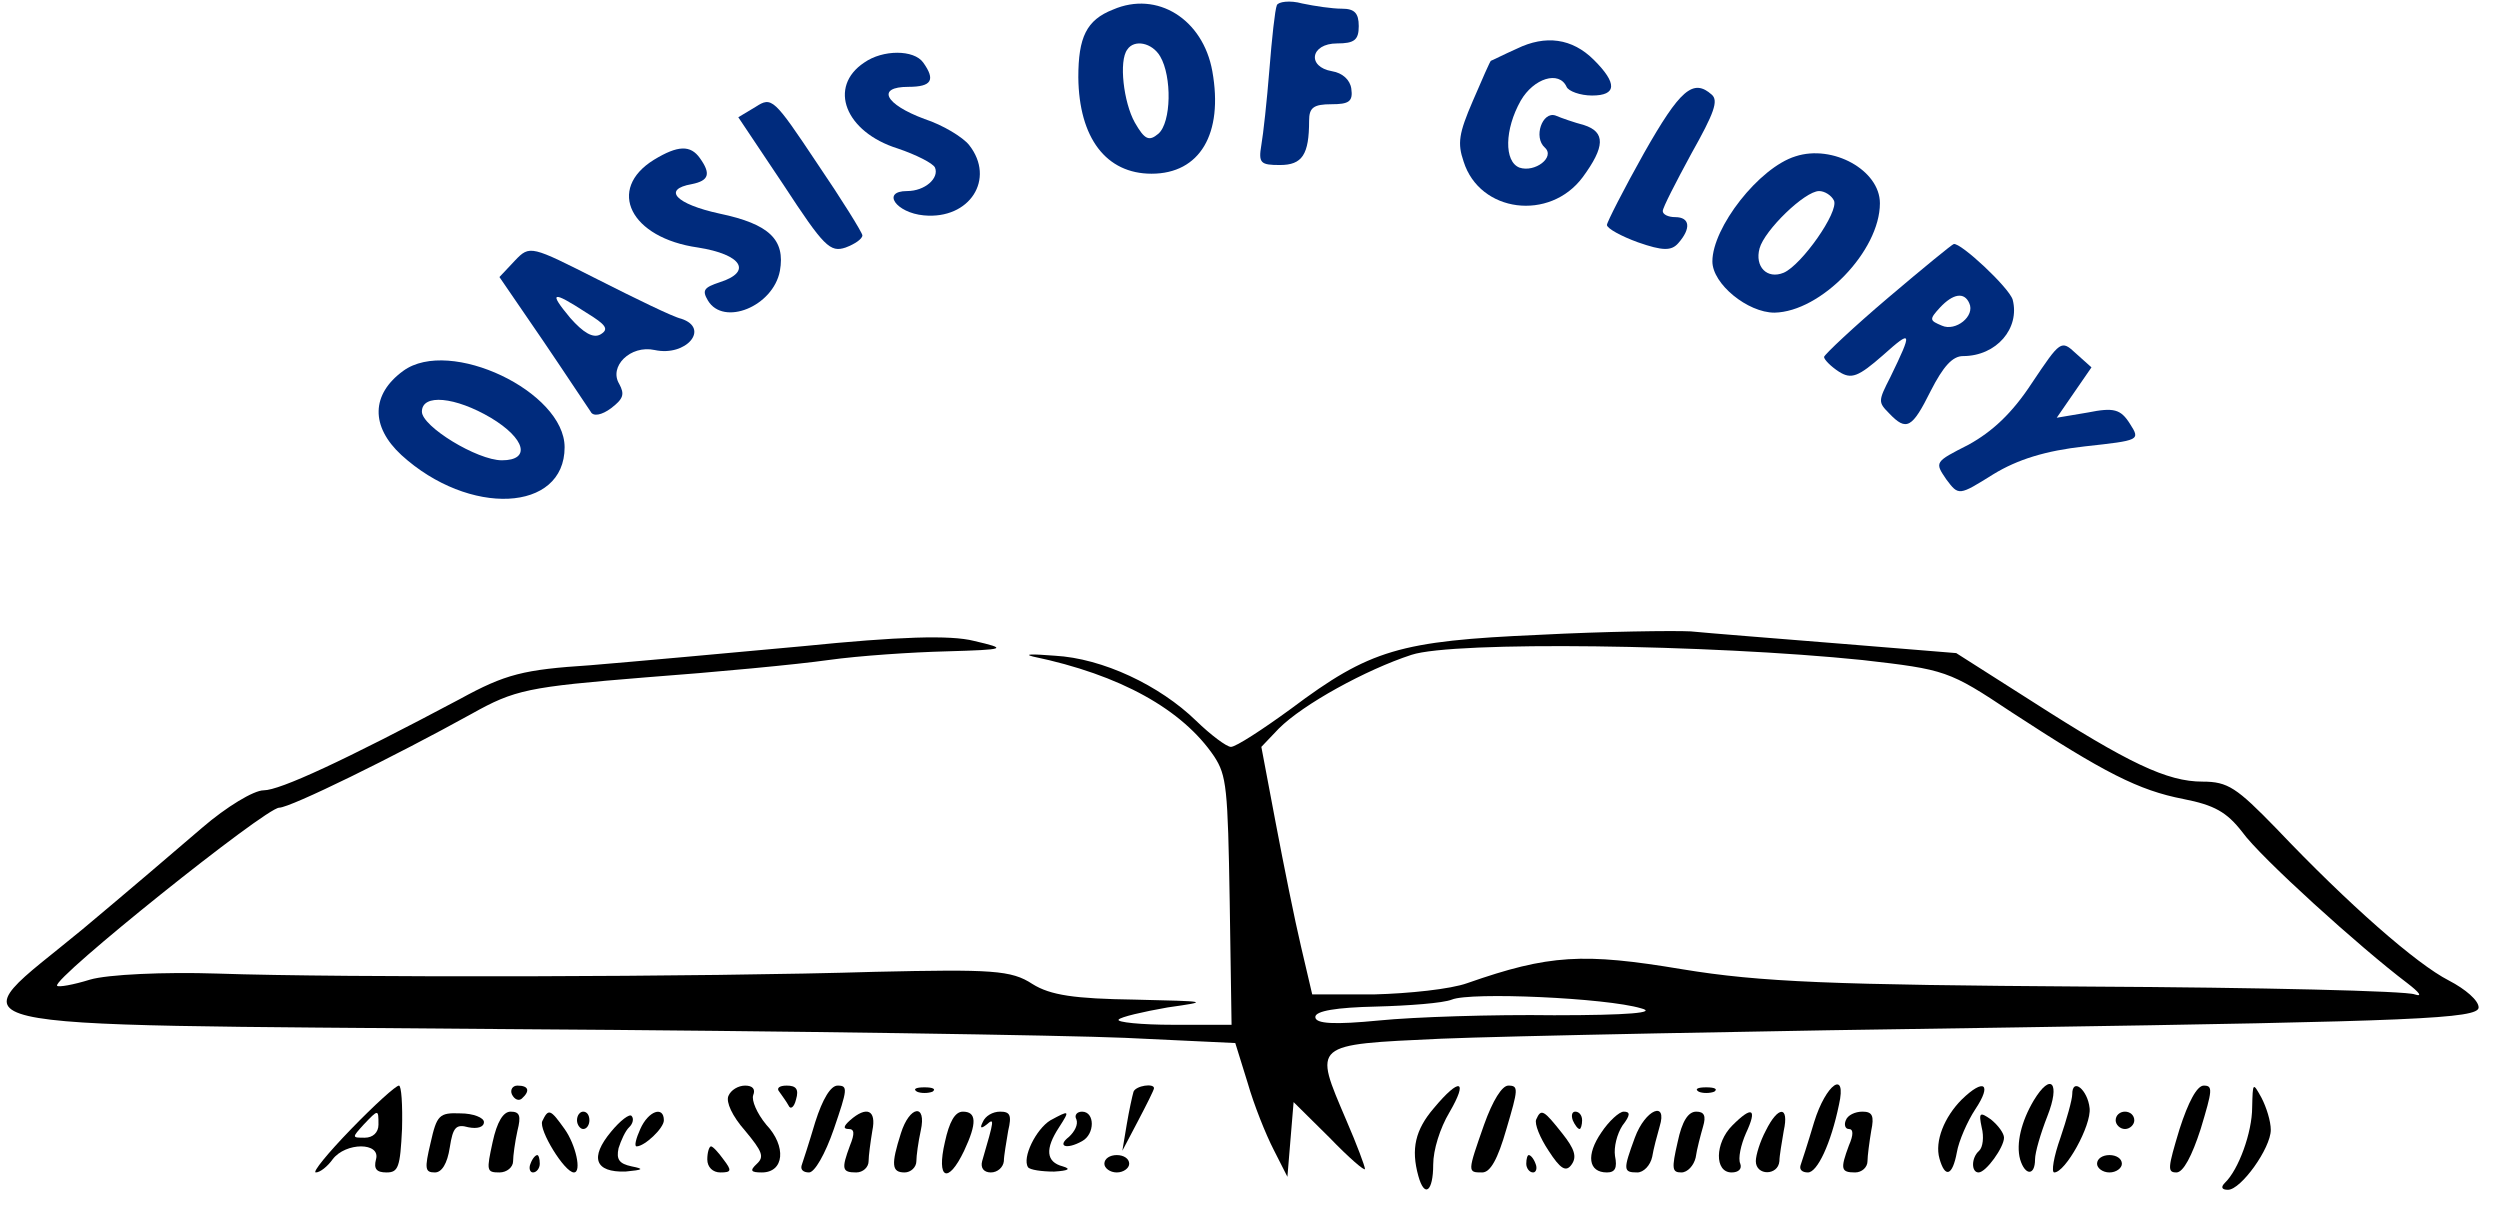 <svg width="134" height="65" viewBox="0 0 134 65" fill="none" xmlns="http://www.w3.org/2000/svg">
<path d="M59.66 0.513C58.23 1.071 57.798 2.002 57.798 4.143C57.831 7.402 59.294 9.311 61.722 9.311C64.316 9.311 65.58 7.169 64.981 3.818C64.482 1.025 62.021 -0.512 59.66 0.513ZM62.188 3.026C62.819 4.097 62.786 6.564 62.088 7.169C61.589 7.588 61.356 7.495 60.824 6.564C60.225 5.493 59.959 3.259 60.425 2.654C60.791 2.095 61.755 2.281 62.188 3.026Z" fill="#002B7D"/>
<path d="M68.439 0.28C68.339 0.513 68.173 2.049 68.04 3.725C67.907 5.401 67.708 7.216 67.608 7.775C67.442 8.752 67.575 8.845 68.606 8.845C69.803 8.845 70.168 8.287 70.168 6.471C70.168 5.773 70.401 5.587 71.366 5.587C72.297 5.587 72.53 5.447 72.43 4.749C72.363 4.283 71.964 3.911 71.399 3.818C70.035 3.585 70.235 2.328 71.665 2.328C72.596 2.328 72.829 2.142 72.829 1.397C72.829 0.699 72.596 0.466 71.931 0.466C71.399 0.466 70.468 0.327 69.803 0.187C69.138 0.001 68.506 0.094 68.439 0.28Z" fill="#002B7D"/>
<path d="M81.309 2.607C80.577 2.933 79.945 3.258 79.912 3.258C79.879 3.258 79.447 4.236 78.948 5.4C78.183 7.169 78.116 7.681 78.449 8.658C79.314 11.405 83.071 11.87 84.834 9.496C86.031 7.867 86.064 7.076 84.9 6.703C84.368 6.563 83.703 6.331 83.371 6.191C82.672 5.958 82.174 7.355 82.805 7.913C83.371 8.425 82.273 9.263 81.442 8.984C80.611 8.658 80.644 6.936 81.508 5.4C82.207 4.189 83.57 3.77 83.969 4.655C84.069 4.888 84.701 5.12 85.333 5.12C86.663 5.12 86.696 4.469 85.433 3.212C84.269 2.048 82.839 1.862 81.309 2.607Z" fill="#002B7D"/>
<path d="M46.325 3.352C44.363 4.655 45.294 7.076 48.121 7.96C49.085 8.286 50.016 8.751 50.116 8.984C50.349 9.543 49.584 10.241 48.62 10.241C47.223 10.241 48.021 11.405 49.517 11.544C51.978 11.777 53.375 9.589 51.945 7.774C51.612 7.355 50.548 6.703 49.551 6.377C47.422 5.586 46.957 4.655 48.686 4.655C49.95 4.655 50.149 4.283 49.484 3.352C48.985 2.653 47.322 2.653 46.325 3.352Z" fill="#002B7D"/>
<path d="M88.126 8.193C87.029 10.148 86.131 11.917 86.131 12.057C86.131 12.243 86.896 12.662 87.794 12.988C89.124 13.453 89.589 13.453 89.955 13.034C90.654 12.243 90.587 11.638 89.789 11.638C89.423 11.638 89.124 11.498 89.124 11.312C89.124 11.126 89.822 9.776 90.654 8.239C91.884 6.052 92.117 5.4 91.751 5.074C90.753 4.19 90.055 4.795 88.126 8.193Z" fill="#002B7D"/>
<path d="M40.504 5.726L39.573 6.285L42.001 9.916C44.163 13.221 44.495 13.547 45.326 13.267C45.825 13.081 46.224 12.802 46.224 12.616C46.224 12.476 45.127 10.707 43.797 8.752C41.469 5.261 41.369 5.168 40.504 5.726Z" fill="#002B7D"/>
<path d="M35.051 8.565C32.49 10.148 33.787 12.755 37.412 13.267C39.773 13.639 40.339 14.57 38.576 15.129C37.745 15.408 37.612 15.548 37.944 16.107C38.776 17.503 41.436 16.432 41.802 14.524C42.101 12.848 41.236 12.01 38.576 11.451C36.215 10.939 35.483 10.148 37.08 9.869C38.011 9.683 38.111 9.31 37.512 8.472C37.013 7.774 36.348 7.774 35.051 8.565Z" fill="#002B7D"/>
<path d="M96.24 8.379C94.278 8.984 91.784 12.196 91.784 14.012C91.784 15.222 93.68 16.758 95.11 16.758C97.604 16.712 100.763 13.453 100.763 10.893C100.763 9.124 98.236 7.728 96.24 8.379ZM98.302 10.753C98.568 11.358 96.573 14.198 95.609 14.617C94.711 14.989 94.046 14.291 94.312 13.314C94.578 12.336 96.739 10.241 97.504 10.241C97.803 10.241 98.169 10.474 98.302 10.753Z" fill="#002B7D"/>
<path d="M27.602 13.965L26.77 14.85L29.098 18.248C30.362 20.11 31.493 21.832 31.659 22.065C31.792 22.344 32.258 22.251 32.756 21.879C33.422 21.367 33.488 21.134 33.189 20.576C32.623 19.645 33.787 18.481 35.084 18.76C36.78 19.133 38.077 17.596 36.514 17.084C36.082 16.991 34.087 16.014 32.058 14.989C28.466 13.174 28.4 13.127 27.602 13.965ZM31.426 16.758C32.49 17.41 32.657 17.643 32.191 17.922C31.792 18.155 31.26 17.829 30.562 17.038C29.398 15.641 29.564 15.548 31.426 16.758Z" fill="#002B7D"/>
<path d="M101.195 15.967C99.332 17.549 97.803 18.992 97.769 19.132C97.769 19.272 98.135 19.644 98.568 19.924C99.233 20.343 99.599 20.203 100.929 19.039C102.492 17.642 102.525 17.736 101.328 20.203C100.663 21.506 100.663 21.553 101.261 22.158C102.192 23.136 102.492 22.949 103.489 20.948C104.155 19.644 104.653 19.086 105.219 19.086C107.014 19.086 108.278 17.596 107.879 16.06C107.68 15.408 105.086 12.988 104.72 13.081C104.653 13.081 103.057 14.384 101.195 15.967ZM105.551 16.246C105.884 16.944 104.82 17.782 104.088 17.456C103.423 17.177 103.39 17.131 103.988 16.479C104.687 15.734 105.285 15.641 105.551 16.246Z" fill="#002B7D"/>
<path d="M108.911 20.529C107.847 22.158 106.783 23.135 105.519 23.834C103.69 24.765 103.69 24.765 104.322 25.696C104.987 26.58 104.987 26.58 106.849 25.416C108.146 24.625 109.642 24.16 111.738 23.927C114.697 23.601 114.73 23.601 114.165 22.716C113.666 21.925 113.301 21.832 111.904 22.111L110.241 22.391L111.172 21.041L112.103 19.691L111.272 18.946C110.474 18.201 110.441 18.248 108.911 20.529Z" fill="#002B7D"/>
<path d="M21.616 19.877C19.887 21.134 19.854 22.856 21.517 24.392C25.141 27.697 30.263 27.465 30.263 23.973C30.263 20.994 24.11 18.061 21.616 19.877ZM26.305 22.391C28.168 23.508 28.467 24.672 26.904 24.672C25.574 24.672 22.614 22.856 22.614 22.065C22.614 21.087 24.41 21.273 26.305 22.391Z" fill="#002B7D"/>
<path d="M82.473 34.028C75.024 34.354 73.427 34.82 69.204 37.985C67.674 39.102 66.244 40.033 65.978 40.033C65.746 40.033 64.881 39.382 64.116 38.637C62.154 36.728 59.094 35.285 56.534 35.146C55.337 35.053 54.838 35.053 55.37 35.192C60.059 36.17 63.384 38.032 65.081 40.545C65.746 41.569 65.812 42.221 65.912 48.319L66.012 54.929H62.886C61.156 54.929 59.826 54.79 59.959 54.65C60.059 54.511 61.256 54.231 62.586 53.998C64.881 53.672 64.781 53.672 60.824 53.579C57.598 53.533 56.301 53.347 55.337 52.742C54.206 51.997 53.175 51.95 46.89 52.09C37.844 52.369 18.39 52.416 11.639 52.183C8.813 52.09 5.753 52.23 4.822 52.509C3.924 52.788 3.126 52.928 3.06 52.835C2.794 52.462 14.233 43.292 14.965 43.292C15.563 43.292 21.15 40.545 25.274 38.264C27.602 36.961 28.3 36.821 34.586 36.309C38.343 36.03 42.766 35.611 44.396 35.378C46.059 35.146 48.885 34.959 50.714 34.913C53.973 34.82 54.007 34.773 52.211 34.354C50.947 34.028 48.154 34.121 43.066 34.633C39.042 35.006 33.887 35.471 31.626 35.658C28.067 35.89 27.103 36.123 24.642 37.473C18.424 40.778 14.998 42.361 14.133 42.361C13.601 42.361 12.138 43.245 10.841 44.362C9.544 45.48 6.651 47.947 4.423 49.809C-2.261 55.348 -4.29 54.883 27.369 55.162C42.201 55.255 57.033 55.488 60.292 55.628L66.211 55.907L66.876 58.048C67.209 59.212 67.841 60.795 68.273 61.633L69.005 63.076L69.171 61.074L69.337 59.072L71.266 60.981C72.297 62.052 73.162 62.796 73.162 62.657C73.162 62.517 72.729 61.353 72.164 60.05C70.401 55.907 70.268 56 77.252 55.674C80.577 55.535 94.445 55.255 108.079 55.069C129.396 54.743 132.854 54.603 132.854 53.998C132.854 53.626 132.156 53.021 131.258 52.555C129.529 51.671 125.904 48.505 122.013 44.409C119.885 42.221 119.419 41.895 118.056 41.895C116.16 41.895 114.099 40.918 108.877 37.566L104.854 35.006L98.568 34.494C95.11 34.215 91.552 33.935 90.62 33.842C89.722 33.796 86.031 33.842 82.473 34.028ZM99.832 35.378C104.288 35.89 104.455 35.937 107.813 38.171C112.802 41.43 114.631 42.361 117.025 42.826C118.688 43.152 119.353 43.525 120.184 44.595C121.149 45.945 126.503 50.786 129.03 52.695C129.695 53.207 129.862 53.44 129.429 53.3C128.997 53.114 121.149 52.928 111.97 52.881C98.236 52.788 94.378 52.648 90.155 51.95C84.867 51.066 83.038 51.159 78.649 52.695C77.751 53.021 75.489 53.254 73.66 53.3H70.335L69.736 50.74C69.404 49.343 68.805 46.364 68.373 44.083L67.608 40.033L68.539 39.056C69.836 37.752 73.228 35.89 75.656 35.099C77.917 34.354 91.651 34.54 99.832 35.378ZM87.96 54.045C88.858 54.278 87.295 54.417 83.304 54.417C80.012 54.371 75.789 54.511 73.926 54.697C71.532 54.929 70.501 54.883 70.501 54.511C70.501 54.185 71.632 53.998 73.76 53.952C75.523 53.905 77.352 53.766 77.817 53.579C78.815 53.16 86.098 53.486 87.96 54.045Z" fill="black"/>
<path d="M18.823 60.515C17.559 61.819 16.727 62.843 16.927 62.843C17.16 62.843 17.559 62.517 17.825 62.145C18.523 61.214 20.419 61.214 20.153 62.145C20.02 62.657 20.186 62.843 20.718 62.843C21.35 62.843 21.45 62.563 21.549 60.515C21.583 59.212 21.516 58.188 21.383 58.188C21.217 58.188 20.086 59.212 18.823 60.515ZM20.286 60.282C20.286 60.702 19.986 60.981 19.554 60.981C18.856 60.981 18.856 60.981 19.488 60.282C20.286 59.445 20.286 59.445 20.286 60.282Z" fill="black"/>
<path d="M27.436 58.653C27.569 58.933 27.801 59.026 27.968 58.886C28.433 58.467 28.333 58.188 27.735 58.188C27.469 58.188 27.336 58.42 27.436 58.653Z" fill="black"/>
<path d="M39.041 58.746C38.908 59.072 39.241 59.817 39.939 60.608C40.87 61.726 40.97 62.005 40.571 62.377C40.172 62.75 40.239 62.843 40.837 62.843C42.035 62.843 42.167 61.446 41.07 60.282C40.571 59.677 40.272 58.979 40.372 58.7C40.505 58.374 40.339 58.188 39.939 58.188C39.574 58.188 39.175 58.42 39.041 58.746Z" fill="black"/>
<path d="M41.769 58.514C41.935 58.746 42.168 59.072 42.268 59.258C42.368 59.491 42.567 59.352 42.667 58.933C42.833 58.374 42.667 58.188 42.168 58.188C41.769 58.188 41.603 58.328 41.769 58.514Z" fill="black"/>
<path d="M43.697 60.143C43.365 61.26 43.032 62.284 42.966 62.47C42.899 62.703 43.066 62.843 43.365 62.843C43.664 62.843 44.229 61.865 44.695 60.515C45.427 58.374 45.46 58.188 44.895 58.188C44.529 58.188 44.096 58.886 43.697 60.143Z" fill="black"/>
<path d="M49.151 58.514C49.351 58.607 49.75 58.607 49.983 58.514C50.182 58.374 50.016 58.281 49.55 58.281C49.085 58.281 48.919 58.374 49.151 58.514Z" fill="black"/>
<path d="M60.757 58.514C60.69 58.747 60.524 59.492 60.391 60.283L60.158 61.68L60.99 60.097C61.455 59.212 61.854 58.421 61.854 58.328C61.854 58.049 60.89 58.188 60.757 58.514Z" fill="black"/>
<path d="M76.853 59.398C75.856 60.561 75.623 61.586 76.022 63.029C76.355 64.239 76.82 63.867 76.82 62.423C76.82 61.632 77.186 60.468 77.685 59.63C78.716 57.861 78.25 57.722 76.853 59.398Z" fill="black"/>
<path d="M79.547 60.282C78.649 62.843 78.649 62.843 79.447 62.843C79.879 62.843 80.278 62.145 80.744 60.515C81.376 58.374 81.409 58.188 80.844 58.188C80.511 58.188 80.012 58.979 79.547 60.282Z" fill="black"/>
<path d="M91.053 58.514C91.252 58.607 91.651 58.607 91.884 58.514C92.084 58.374 91.917 58.281 91.452 58.281C90.986 58.281 90.82 58.374 91.053 58.514Z" fill="black"/>
<path d="M97.238 60.143C96.906 61.26 96.573 62.284 96.507 62.47C96.44 62.703 96.606 62.843 96.906 62.843C97.405 62.843 98.136 61.307 98.569 59.212C99.001 57.303 97.87 58.095 97.238 60.143Z" fill="black"/>
<path d="M105.152 58.932C104.221 59.863 103.689 61.167 103.955 62.098C104.254 63.169 104.654 63.029 104.886 61.772C104.986 61.167 105.452 60.096 105.884 59.444C106.782 58.094 106.35 57.769 105.152 58.932Z" fill="black"/>
<path d="M109.011 58.979C108.346 60.096 108.047 61.306 108.279 62.144C108.545 63.029 109.078 63.029 109.078 62.144C109.078 61.772 109.377 60.748 109.743 59.817C110.441 58.048 109.942 57.443 109.011 58.979Z" fill="black"/>
<path d="M111.072 58.653C111.072 58.933 110.773 60.003 110.44 60.981C110.075 62.005 109.942 62.843 110.108 62.843C110.706 62.843 112.103 60.329 112.003 59.398C111.904 58.42 111.072 57.722 111.072 58.653Z" fill="black"/>
<path d="M116.825 60.515C116.193 62.61 116.16 62.843 116.659 62.843C117.024 62.843 117.49 61.958 117.956 60.515C118.587 58.42 118.621 58.188 118.122 58.188C117.756 58.188 117.29 59.072 116.825 60.515Z" fill="black"/>
<path d="M120.716 59.351C120.716 60.701 119.985 62.703 119.253 63.401C119.02 63.634 119.087 63.773 119.419 63.773C120.118 63.773 121.714 61.539 121.714 60.562C121.714 60.096 121.481 59.351 121.215 58.839C120.75 58.001 120.75 58.001 120.716 59.351Z" fill="black"/>
<path d="M23.079 61.26C22.746 62.657 22.78 62.843 23.312 62.843C23.677 62.843 23.977 62.377 24.11 61.493C24.276 60.422 24.442 60.236 25.107 60.422C25.573 60.515 25.939 60.422 25.939 60.143C25.939 59.91 25.373 59.677 24.675 59.677C23.544 59.631 23.411 59.77 23.079 61.26Z" fill="black"/>
<path d="M26.405 61.214C26.072 62.75 26.072 62.843 26.77 62.843C27.169 62.843 27.502 62.563 27.502 62.238C27.502 61.958 27.602 61.214 27.735 60.608C27.934 59.817 27.868 59.584 27.369 59.584C26.97 59.584 26.637 60.143 26.405 61.214Z" fill="black"/>
<path d="M29.065 60.096C28.866 60.562 30.262 62.843 30.761 62.843C31.194 62.843 30.861 61.353 30.262 60.515C29.498 59.445 29.398 59.398 29.065 60.096Z" fill="black"/>
<path d="M30.927 60.05C30.927 60.282 31.093 60.515 31.259 60.515C31.459 60.515 31.592 60.282 31.592 60.05C31.592 59.77 31.459 59.584 31.259 59.584C31.093 59.584 30.927 59.77 30.927 60.05Z" fill="black"/>
<path d="M32.757 60.655C31.593 62.052 31.892 62.843 33.522 62.796C34.486 62.703 34.553 62.657 33.854 62.517C33.189 62.377 33.023 62.145 33.156 61.539C33.289 61.121 33.522 60.608 33.721 60.422C33.921 60.236 33.987 59.957 33.854 59.817C33.754 59.678 33.255 60.05 32.757 60.655Z" fill="black"/>
<path d="M34.32 60.515C34.087 61.027 33.987 61.446 34.12 61.446C34.552 61.446 35.583 60.469 35.583 60.05C35.583 59.258 34.752 59.538 34.32 60.515Z" fill="black"/>
<path d="M45.559 60.05C45.194 60.376 45.194 60.515 45.493 60.515C45.792 60.515 45.825 60.748 45.559 61.4C45.094 62.657 45.127 62.843 45.892 62.843C46.258 62.843 46.557 62.563 46.557 62.238C46.557 61.958 46.657 61.214 46.757 60.608C46.989 59.491 46.457 59.258 45.559 60.05Z" fill="black"/>
<path d="M48.287 60.748C47.755 62.424 47.788 62.843 48.486 62.843C48.819 62.843 49.118 62.563 49.118 62.238C49.118 61.958 49.218 61.214 49.351 60.608C49.683 59.119 48.752 59.258 48.287 60.748Z" fill="black"/>
<path d="M50.647 61.214C50.181 63.215 50.813 63.495 51.678 61.679C52.376 60.19 52.343 59.585 51.611 59.585C51.179 59.585 50.88 60.143 50.647 61.214Z" fill="black"/>
<path d="M52.676 60.143C52.51 60.469 52.576 60.515 52.876 60.282C53.308 59.91 53.308 59.957 52.643 62.238C52.543 62.61 52.742 62.843 53.108 62.843C53.474 62.843 53.773 62.563 53.807 62.238C53.807 61.958 53.94 61.214 54.039 60.608C54.239 59.77 54.139 59.584 53.607 59.584C53.208 59.584 52.809 59.817 52.676 60.143Z" fill="black"/>
<path d="M56.3 60.05C55.536 60.516 54.771 62.052 55.103 62.564C55.203 62.704 55.835 62.797 56.5 62.797C57.265 62.75 57.431 62.657 56.966 62.518C56.068 62.285 56.001 61.587 56.766 60.423C57.365 59.492 57.331 59.492 56.3 60.05Z" fill="black"/>
<path d="M57.697 60.004C57.797 60.283 57.598 60.655 57.298 60.935C56.633 61.447 57.165 61.633 57.997 61.167C58.695 60.795 58.695 59.585 57.997 59.585C57.731 59.585 57.564 59.771 57.697 60.004Z" fill="black"/>
<path d="M82.34 60.004C82.24 60.236 82.539 60.981 83.005 61.68C83.636 62.657 83.936 62.843 84.235 62.424C84.534 62.005 84.401 61.587 83.736 60.749C82.739 59.492 82.606 59.399 82.34 60.004Z" fill="black"/>
<path d="M84.302 60.05C84.401 60.282 84.568 60.515 84.668 60.515C84.734 60.515 84.801 60.282 84.801 60.05C84.801 59.77 84.634 59.584 84.435 59.584C84.269 59.584 84.202 59.77 84.302 60.05Z" fill="black"/>
<path d="M85.832 60.702C85.001 61.912 85.134 62.843 86.131 62.843C86.564 62.843 86.697 62.61 86.564 61.958C86.497 61.493 86.663 60.795 86.963 60.329C87.395 59.77 87.395 59.584 87.029 59.584C86.796 59.584 86.231 60.096 85.832 60.702Z" fill="black"/>
<path d="M87.627 60.981C86.996 62.703 86.996 62.843 87.76 62.843C88.093 62.843 88.459 62.47 88.558 62.005C88.625 61.586 88.825 60.841 88.958 60.376C89.39 58.979 88.193 59.445 87.627 60.981Z" fill="black"/>
<path d="M89.922 61.214C89.59 62.657 89.623 62.843 90.122 62.843C90.454 62.843 90.787 62.47 90.887 62.051C90.953 61.586 91.153 60.841 91.286 60.376C91.452 59.817 91.352 59.584 90.92 59.584C90.488 59.584 90.155 60.096 89.922 61.214Z" fill="black"/>
<path d="M92.848 60.329C91.917 61.26 91.884 62.843 92.815 62.843C93.181 62.843 93.38 62.657 93.28 62.377C93.147 62.098 93.314 61.353 93.58 60.748C94.212 59.398 93.912 59.258 92.848 60.329Z" fill="black"/>
<path d="M94.644 60.608C94.345 61.167 94.112 61.912 94.112 62.237C94.112 63.029 95.309 63.029 95.376 62.237C95.376 61.958 95.509 61.213 95.609 60.608C95.908 59.258 95.309 59.258 94.644 60.608Z" fill="black"/>
<path d="M98.934 60.05C98.834 60.282 98.901 60.515 99.1 60.515C99.333 60.515 99.366 60.795 99.1 61.4C98.635 62.657 98.668 62.843 99.433 62.843C99.799 62.843 100.098 62.563 100.098 62.238C100.098 61.958 100.198 61.214 100.298 60.608C100.464 59.817 100.364 59.584 99.832 59.584C99.433 59.584 99.034 59.77 98.934 60.05Z" fill="black"/>
<path d="M106.217 60.422C106.35 60.934 106.284 61.493 106.084 61.679C105.652 62.051 105.652 62.843 106.051 62.843C106.45 62.843 107.415 61.493 107.415 60.981C107.415 60.748 107.115 60.329 106.716 60.003C106.118 59.584 106.051 59.631 106.217 60.422Z" fill="black"/>
<path d="M113.4 60.05C113.4 60.282 113.633 60.515 113.899 60.515C114.165 60.515 114.398 60.282 114.398 60.05C114.398 59.77 114.165 59.584 113.899 59.584C113.633 59.584 113.4 59.77 113.4 60.05Z" fill="black"/>
<path d="M37.911 62.145C37.911 62.563 38.21 62.843 38.609 62.843C39.208 62.843 39.241 62.75 38.776 62.145C38.51 61.772 38.21 61.446 38.111 61.446C38.011 61.446 37.911 61.772 37.911 62.145Z" fill="black"/>
<path d="M28.434 62.377C28.334 62.61 28.4 62.843 28.567 62.843C28.766 62.843 28.932 62.61 28.932 62.377C28.932 62.098 28.866 61.912 28.799 61.912C28.7 61.912 28.533 62.098 28.434 62.377Z" fill="black"/>
<path d="M59.194 62.377C59.194 62.61 59.494 62.843 59.859 62.843C60.225 62.843 60.525 62.61 60.525 62.377C60.525 62.098 60.225 61.912 59.859 61.912C59.494 61.912 59.194 62.098 59.194 62.377Z" fill="black"/>
<path d="M81.808 62.377C81.808 62.61 81.974 62.843 82.173 62.843C82.34 62.843 82.406 62.61 82.306 62.377C82.207 62.098 82.04 61.912 81.941 61.912C81.874 61.912 81.808 62.098 81.808 62.377Z" fill="black"/>
<path d="M112.402 62.377C112.402 62.61 112.702 62.843 113.067 62.843C113.433 62.843 113.733 62.61 113.733 62.377C113.733 62.098 113.433 61.912 113.067 61.912C112.702 61.912 112.402 62.098 112.402 62.377Z" fill="black"/>
</svg>

